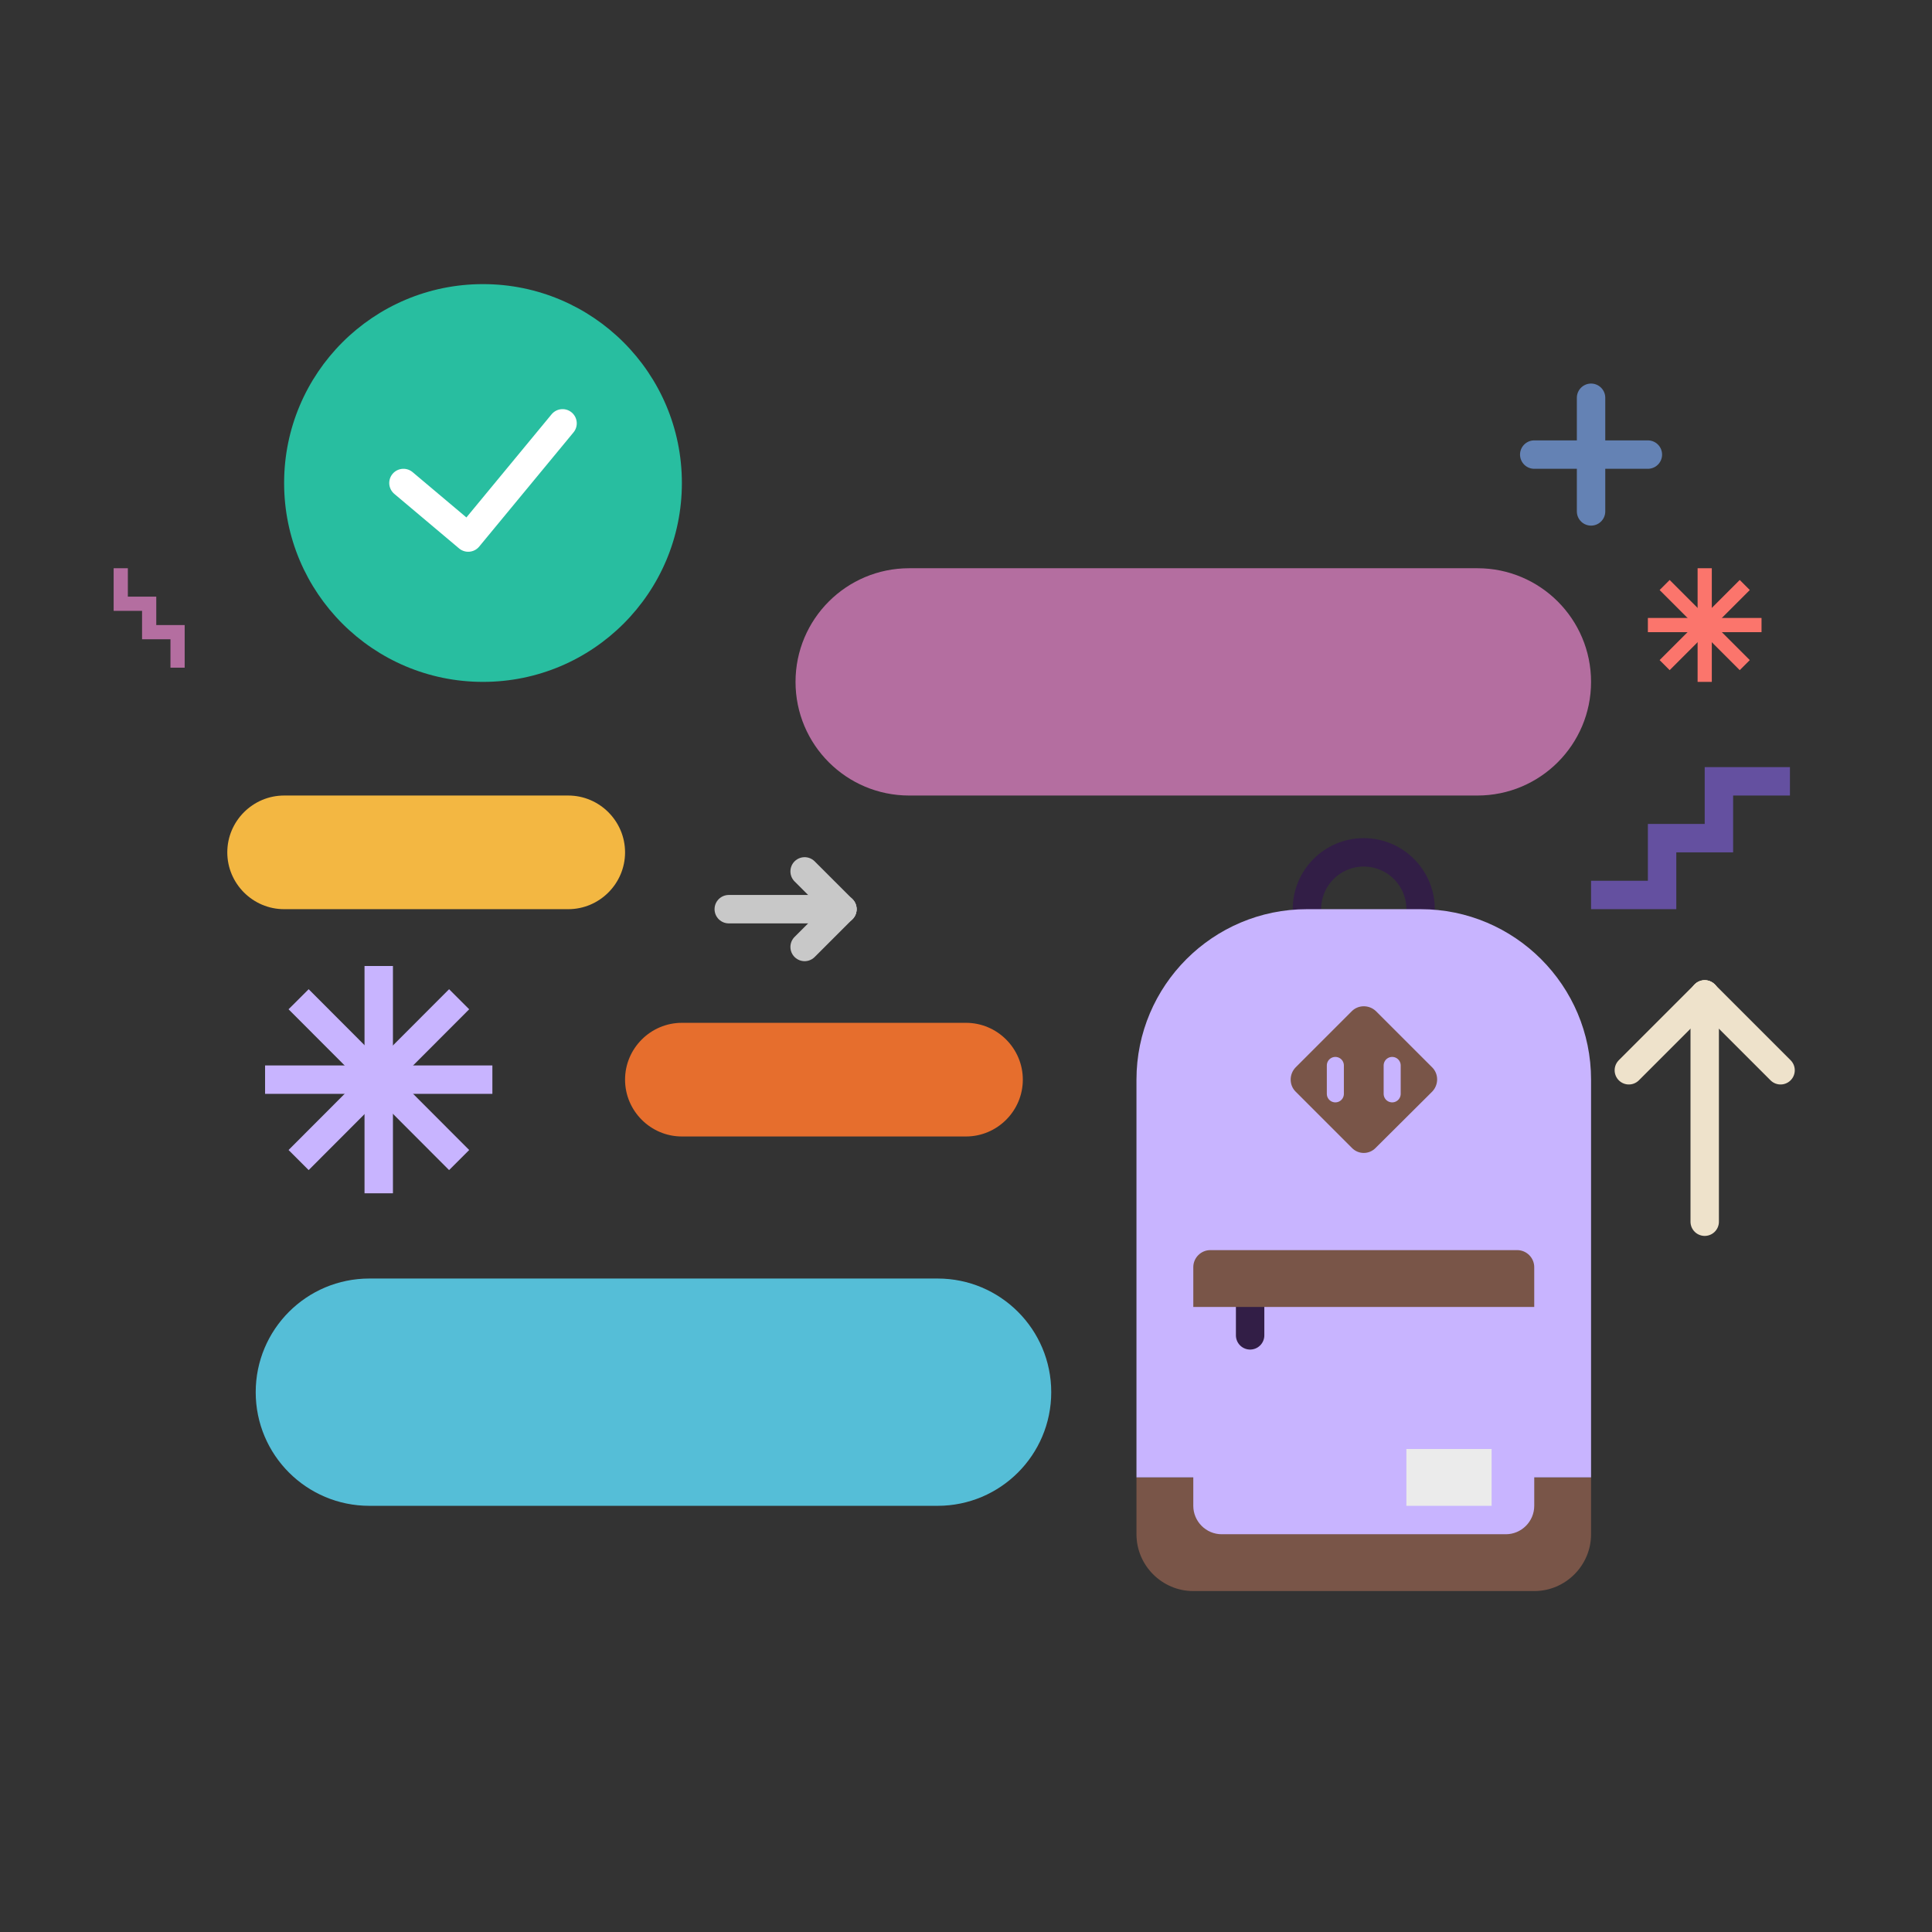 <?xml version="1.0" encoding="utf-8"?>
<!-- Generator: Adobe Illustrator 21.1.0, SVG Export Plug-In . SVG Version: 6.00 Build 0)  -->
<svg version="1.1" id="Layer_1" xmlns="http://www.w3.org/2000/svg" xmlns:xlink="http://www.w3.org/1999/xlink" x="0px" y="0px"
	 width="680px" height="680px" viewBox="0 0 680 680" style="enable-background:new 0 0 680 680;" xml:space="preserve">
<rect x="0" y="0" width="680" height="680" fill="#333333" stroke="none"/>
<style type="text/css">
	.st0{fill:none;stroke:#321E46;stroke-width:10;stroke-linecap:round;stroke-linejoin:round;stroke-miterlimit:10;}
	.st1{fill:#795548;}
	.st2{fill:#C8B4FF;}
	.st3{fill:none;stroke:#C8B4FF;stroke-width:6;stroke-linecap:round;stroke-miterlimit:10;}
	.st4{fill:#28BEA0;}
	.st5{fill:none;stroke:#FFFFFF;stroke-width:10;stroke-linecap:round;stroke-linejoin:round;stroke-miterlimit:10;}
	.st6{fill:none;}
	.st7{fill:#F3B742;}
	.st8{fill:#B46EA0;}
	.st9{fill:#E66E2D;}
	.st10{fill:#55BED7;}
	.st11{fill:none;stroke:#C8B4FF;stroke-width:10;stroke-miterlimit:10;}
	.st12{fill:none;stroke:#FB756C;stroke-width:5;stroke-miterlimit:10;}
	.st13{fill:#6450A0;}
	.st14{fill:none;stroke:#6482B4;stroke-width:10;stroke-linecap:round;stroke-linejoin:round;stroke-miterlimit:10;}
	.st15{fill:none;stroke:#EEE2CB;stroke-width:10;stroke-linecap:round;stroke-linejoin:round;stroke-miterlimit:10;}
	.st16{fill:none;stroke:#C8C8C8;stroke-width:10;stroke-linecap:round;stroke-linejoin:round;stroke-miterlimit:10;}
	.st17{fill:#EBEBEB;}
</style>
<g>
	<circle class="st0" cx="480" cy="320" r="20"/>
	<path class="st1" d="M400,520v20c0,11,9,20,20,20h120c11,0,20-9,20-20v-20H400z"/>
	<path class="st2" d="M560,380c0-33.1-26.9-60-60-60h-40c-33.1,0-60,26.9-60,60v140h20v10c0,5.5,4.5,10,10,10h100
		c5.5,0,10-4.5,10-10v-10h20V380z"/>
	<path class="st1" d="M475.8,404L456,384.2c-2.3-2.3-2.3-6.1,0-8.5l19.8-19.8c2.3-2.3,6.1-2.3,8.5,0l19.8,19.8
		c2.3,2.3,2.3,6.1,0,8.5L484.2,404C481.9,406.4,478.1,406.4,475.8,404z"/>
	<g>
		<line class="st3" x1="470" y1="375" x2="470" y2="385"/>
		<line class="st3" x1="490" y1="375" x2="490" y2="385"/>
	</g>
	<g>
		<circle class="st4" cx="170" cy="170" r="70"/>
		<polyline class="st5" points="142,170 164.8,189.2 198,149 		"/>
	</g>
	<rect class="st6" width="680" height="680"/>
	<path class="st7" d="M200,280H100c-11,0-20,9-20,20s9,20,20,20h100c11,0,20-9,20-20S211,280,200,280z"/>
	<path class="st8" d="M520,200H320c-22.1,0-40,17.9-40,40s17.9,40,40,40h200c22.1,0,40-17.9,40-40S542.1,200,520,200z"/>
	<path class="st9" d="M340,360H240c-11,0-20,9-20,20s9,20,20,20h100c11,0,20-9,20-20S351,360,340,360z"/>
	<path class="st10" d="M330,450H130c-22.1,0-40,17.9-40,40c0,22.1,17.9,40,40,40h200c22.1,0,40-17.9,40-40
		C370,467.9,352.1,450,330,450z"/>
	<line class="st11" x1="133.3" y1="340" x2="133.3" y2="420"/>
	<line class="st11" x1="173.3" y1="380" x2="93.3" y2="380"/>
	<line class="st11" x1="161.6" y1="351.7" x2="105.1" y2="408.3"/>
	<line class="st11" x1="161.6" y1="408.3" x2="105.1" y2="351.7"/>
	<line class="st12" x1="600" y1="200" x2="600" y2="240"/>
	<line class="st12" x1="620" y1="220" x2="580" y2="220"/>
	<line class="st12" x1="614.1" y1="205.9" x2="585.9" y2="234.1"/>
	<line class="st12" x1="614.1" y1="234.1" x2="585.9" y2="205.9"/>
	<polygon class="st13" points="590,300 610,300 610,280 630,280 630,270 600,270 600,290 580,290 580,310 560,310 560,320 590,320 	
		"/>
	<polygon class="st8" points="55,220 55,210 45,210 45,200 40,200 40,215 50,215 50,225 60,225 60,235 65,235 65,220 	"/>
	<g>
		<line class="st14" x1="560" y1="140" x2="560" y2="180"/>
		<line class="st14" x1="580" y1="160" x2="540" y2="160"/>
	</g>
	<g>
		<g>
			<line class="st15" x1="600" y1="350" x2="573.3" y2="376.7"/>
			<line class="st15" x1="626.7" y1="376.7" x2="600" y2="350"/>
		</g>
		<line class="st15" x1="600" y1="350" x2="600" y2="430"/>
	</g>
	<g>
		<g>
			<line class="st16" x1="296.5" y1="320" x2="283.2" y2="306.7"/>
			<line class="st16" x1="283.2" y1="333.3" x2="296.5" y2="320"/>
		</g>
		<line class="st16" x1="296.5" y1="320" x2="256.5" y2="320"/>
	</g>
	<line class="st0" x1="440" y1="460" x2="440" y2="470"/>
	<path class="st1" d="M540,460H420v-14c0-3.3,2.7-6,6-6h108c3.3,0,6,2.7,6,6V460z"/>
	<rect x="495" y="510" class="st17" width="30" height="20"/>
</g>
</svg>
